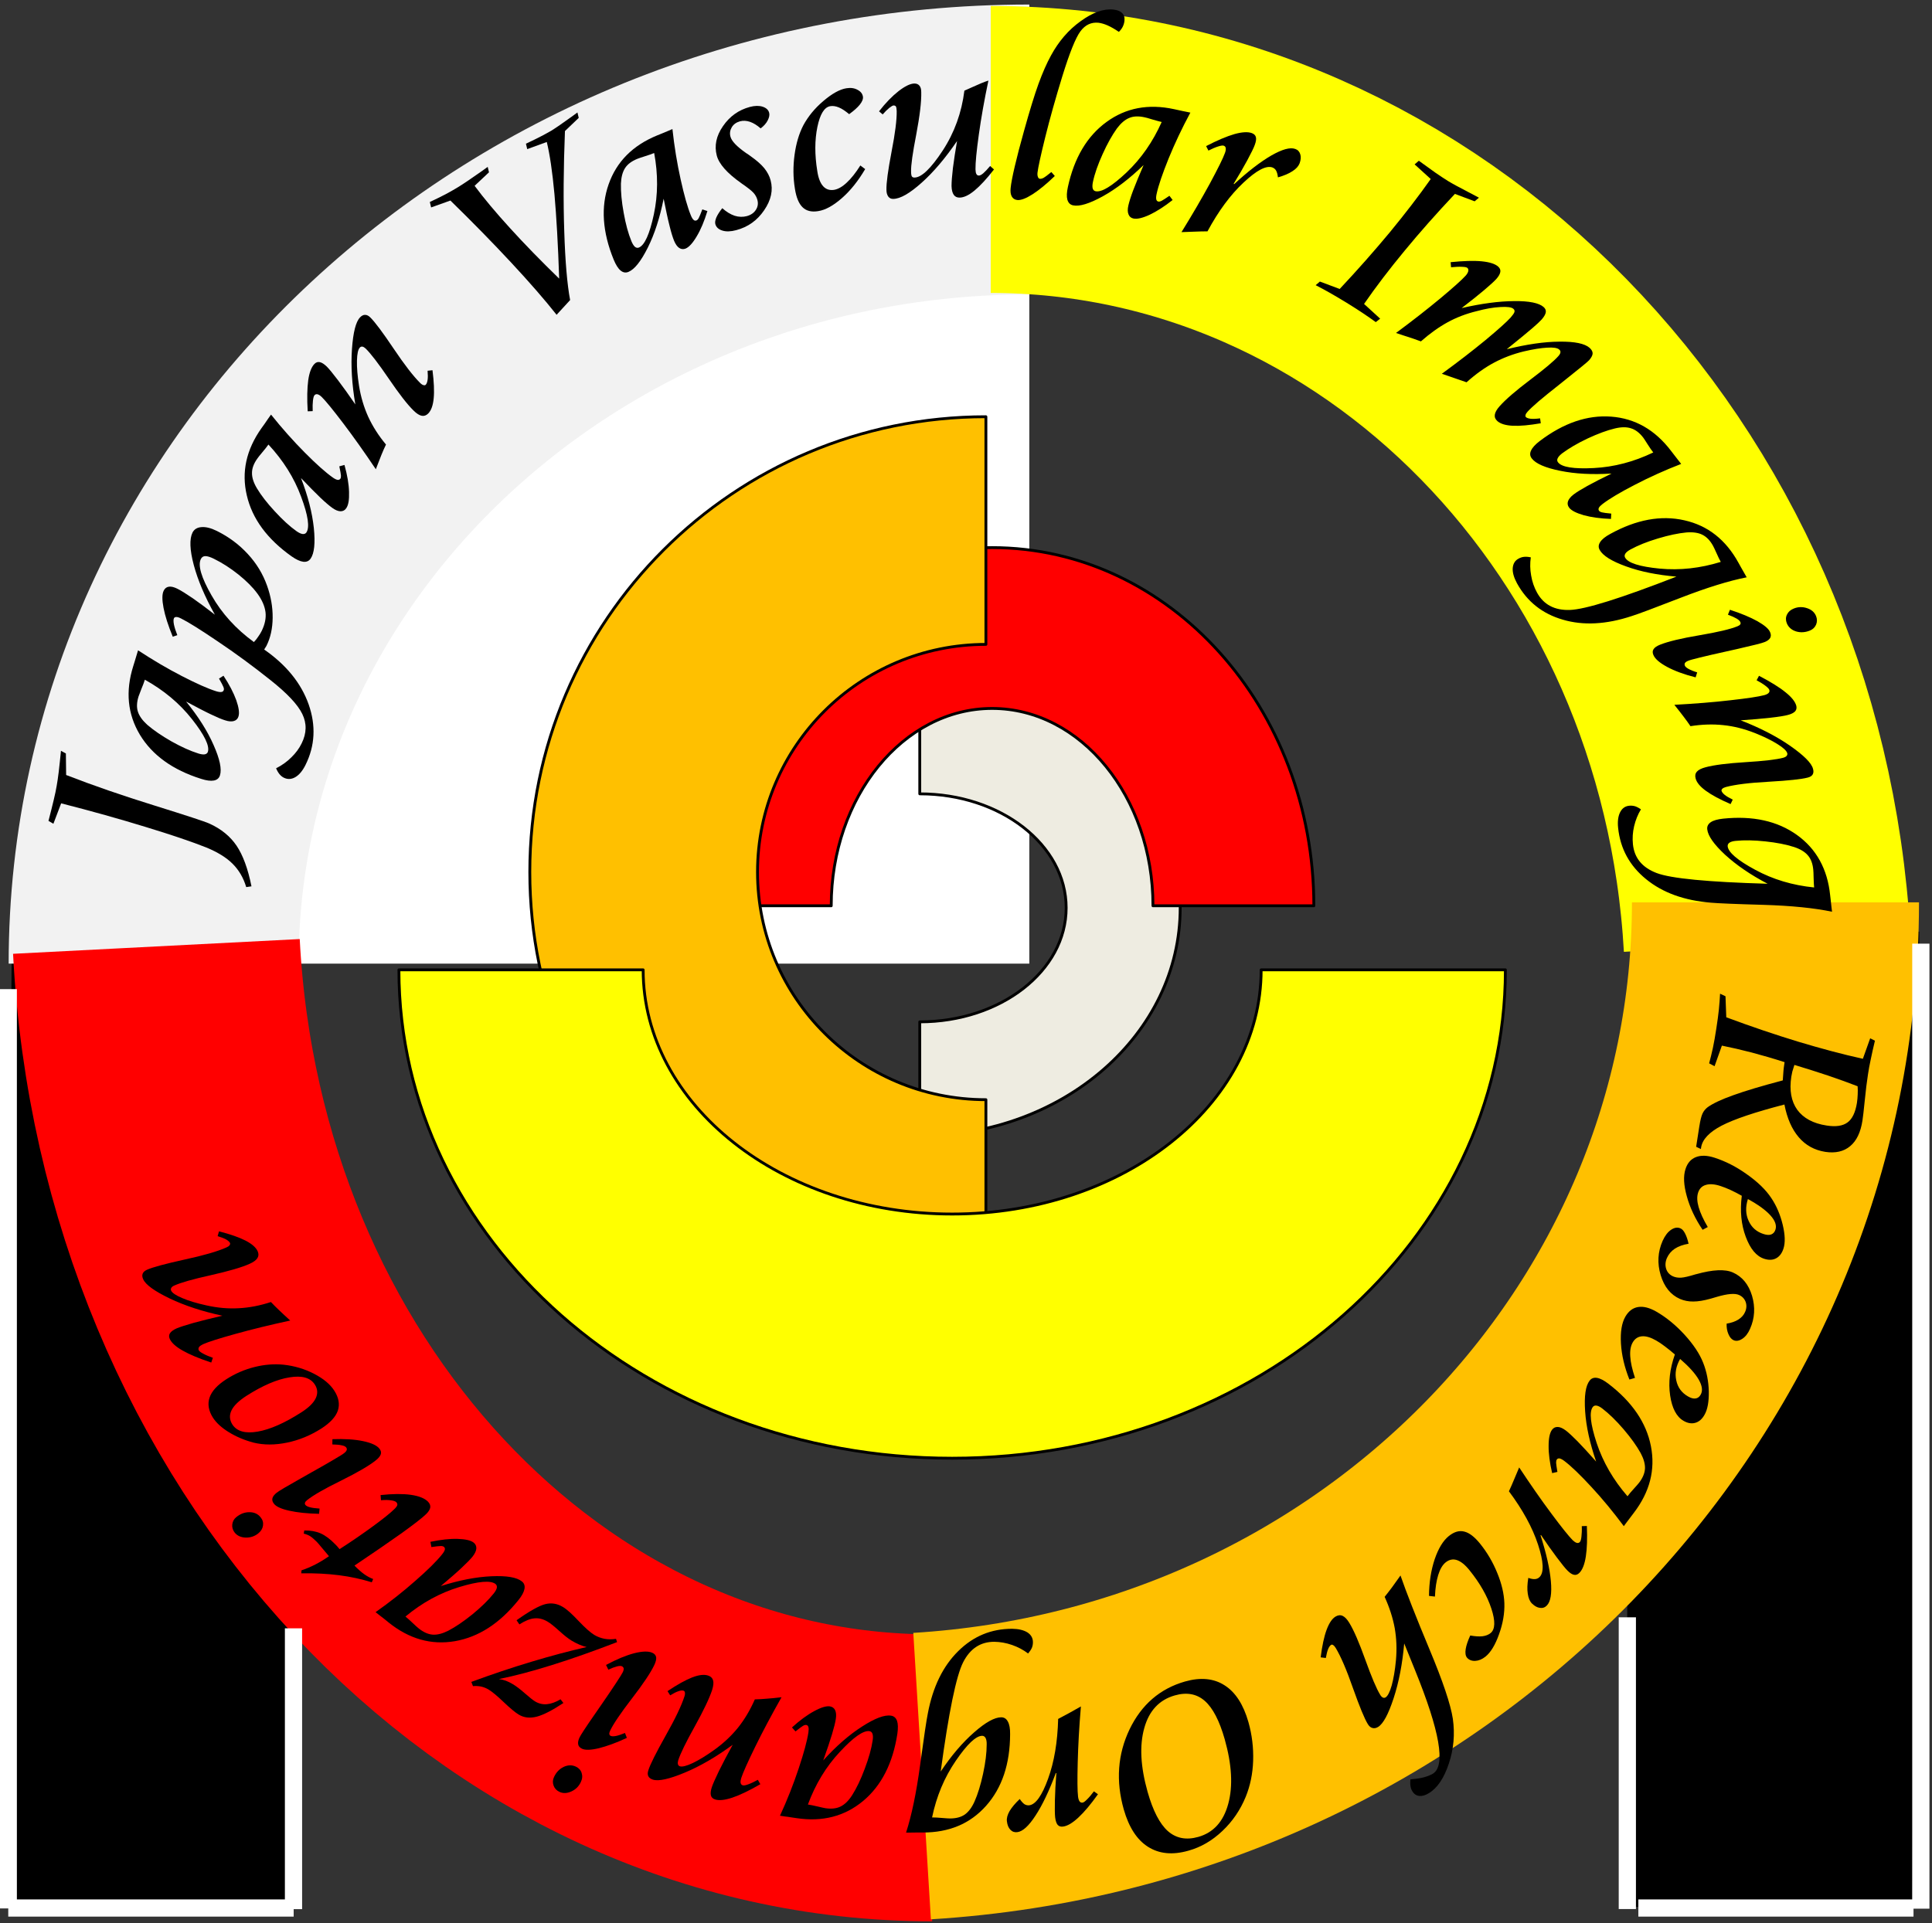 <?xml version="1.0" encoding="UTF-8" standalone="no"?><!DOCTYPE svg PUBLIC "-//W3C//DTD SVG 1.1//EN" "http://www.w3.org/Graphics/SVG/1.1/DTD/svg11.dtd"><svg width="100%" height="100%" viewBox="0 0 701 698" version="1.1" xmlns="http://www.w3.org/2000/svg" xmlns:xlink="http://www.w3.org/1999/xlink" xml:space="preserve" xmlns:serif="http://www.serif.com/" style="fill-rule:evenodd;clip-rule:evenodd;stroke-linejoin:round;stroke-miterlimit:2;"><rect x="0" y="0" width="701" height="698" fill="#333333" stroke="none"/><g><rect x="0" y="0" width="700.448" height="697.475" style="fill:none;"/><clipPath id="_clip1"><rect x="0" y="0" width="700.448" height="697.475"/></clipPath><g clip-path="url(#_clip1)"><path d="M641.702,692.413l2.625,-354.675" style="fill:none;stroke:#000;stroke-width:104.15px;"/><path d="M53.746,692.413l2.625,-354.675" style="fill:none;stroke:#000;stroke-width:104.15px;"/><path d="M373.472,54.248c-175.456,0 -317.726,132.308 -317.726,295.489l317.726,0l0,-295.489Z" style="fill:#fff;"/><path d="M373.472,54.248c-175.456,0 -317.726,132.308 -317.726,295.489" style="fill:none;stroke:#f2f2f2;stroke-width:105.21px;"/><path d="M338.225,645.227c-149.333,0 -272.761,-132.308 -281.479,-301.739" style="fill:none;stroke:#f00;stroke-width:104.15px;"/><path d="M359.473,54.248c149.208,0 272.605,126.308 281.729,288.271" style="fill:none;stroke:#ff0;stroke-width:104.15px;"/><path d="M644.202,327.488c0,167.619 -135.521,306.426 -309.633,317.114" style="fill:none;stroke:#ffc000;stroke-width:104.15px;"/><path d="M17.592,297.927c0.781,-3.062 1.437,-5.594 1.906,-7.625c0.469,-2 0.844,-3.687 1.062,-5.062c0.25,-1.375 0.5,-3.094 0.75,-5.125c0.25,-2.062 0.5,-4.594 0.812,-7.625l1.781,0.969l0.094,7.812c9.812,3.812 20.498,7.5 32.091,11.093c11.593,3.625 18.217,5.781 19.874,6.531c4.281,1.937 7.562,4.625 9.874,8.031c2.312,3.437 4.125,8.343 5.406,14.749l-1.906,0.281c-1,-3.375 -2.656,-6.187 -4.937,-8.468c-2.25,-2.25 -5.437,-4.219 -9.531,-5.906c-5.187,-2.062 -12.53,-4.562 -21.967,-7.437c-9.468,-2.906 -19.686,-5.781 -30.716,-8.593l-2.812,7.406l-1.781,-1.031Z"/><path d="M50.277,252.741c-0.656,2.094 -0.75,3.937 -0.25,5.531c0.5,1.594 1.656,3.187 3.406,4.781c2.25,1.937 5.156,3.937 8.749,6c3.625,2.031 6.874,3.5 9.781,4.406c0.969,0.312 1.781,0.406 2.344,0.312c0.594,-0.125 0.969,-0.437 1.125,-0.937c0.656,-2.156 -1.25,-6.094 -5.781,-11.843c-4.531,-5.75 -10.249,-10.5 -17.092,-14.312c-0.281,0.906 -0.687,2.031 -1.25,3.344c-0.531,1.344 -0.875,2.25 -1.031,2.719Zm-0.187,-16.718c5.343,3.5 10.624,6.625 15.905,9.343c5.281,2.719 9.437,4.562 12.405,5.5c0.812,0.25 1.469,0.344 1.906,0.281c0.469,-0.062 0.75,-0.281 0.875,-0.687c0.125,-0.312 0.062,-0.719 -0.156,-1.219c-0.187,-0.5 -0.719,-1.469 -1.562,-2.969l1.625,-1.031c2.125,3.219 3.656,6.187 4.625,8.843c0.937,2.687 1.219,4.656 0.812,5.937c-0.25,0.844 -0.812,1.406 -1.656,1.656c-0.812,0.25 -1.875,0.187 -3.187,-0.25c-1.25,-0.375 -3,-1.125 -5.281,-2.219c-2.25,-1.062 -5.218,-2.625 -8.874,-4.594c4.406,5.437 7.749,10.687 9.968,15.781c2.25,5.062 3.031,8.75 2.312,11c-0.312,1.031 -1.062,1.656 -2.187,1.875c-1.156,0.219 -2.687,0.031 -4.625,-0.594c-10.343,-3.25 -17.749,-8.593 -22.248,-16.031c-4.468,-7.468 -5.281,-15.749 -2.406,-24.874l0.562,-1.812c0.281,-0.875 0.5,-1.594 0.656,-2.187c0.187,-0.594 0.375,-1.187 0.531,-1.75Z"/><path d="M72.87,202.899c-1.125,2.281 0.156,6.687 3.906,13.218c3.718,6.531 8.843,12.156 15.343,16.906c0.625,-0.656 1.156,-1.312 1.594,-2c0.469,-0.656 0.875,-1.312 1.219,-2c1.187,-2.406 1.656,-4.687 1.406,-6.844c-0.281,-2.187 -1.25,-4.437 -2.969,-6.781c-1.687,-2.281 -3.968,-4.562 -6.843,-6.875c-2.906,-2.312 -5.843,-4.219 -8.843,-5.687c-1.344,-0.687 -2.406,-1 -3.156,-1c-0.75,0 -1.312,0.344 -1.656,1.062Zm-13.468,11.468c0.406,-0.844 1.031,-1.312 1.875,-1.437c0.812,-0.125 1.844,0.125 3.094,0.75c1.281,0.625 3.125,1.781 5.562,3.437c2.406,1.687 5.093,3.656 8.031,5.969c-3.656,-6.531 -6.187,-12.531 -7.656,-18.031c-1.469,-5.5 -1.594,-9.437 -0.469,-11.75c0.625,-1.219 1.719,-1.906 3.312,-2c1.562,-0.125 3.406,0.344 5.5,1.375c4.343,2.156 8.093,4.937 11.249,8.375c3.187,3.437 5.5,7.281 6.999,11.5c1.375,3.844 2.062,7.718 2.031,11.625c-0.031,3.875 -0.781,7.281 -2.25,10.218c0,0 -0.094,0.156 -0.281,0.469c-0.219,0.281 -0.375,0.594 -0.531,0.875c8.031,5.594 13.405,12.218 16.124,19.906c2.687,7.687 2.312,14.999 -1.125,21.937c-1.062,2.156 -2.312,3.656 -3.718,4.469c-1.406,0.812 -2.781,0.875 -4.187,0.187c-0.562,-0.281 -1.094,-0.719 -1.562,-1.281c-0.469,-0.594 -0.875,-1.281 -1.219,-2.125c2.031,-1.031 3.875,-2.312 5.468,-3.906c1.625,-1.562 2.906,-3.281 3.812,-5.156c1.812,-3.656 1.906,-7.218 0.219,-10.656c-1.656,-3.437 -5.562,-7.562 -11.687,-12.406c-6.312,-5.031 -12.655,-9.687 -18.999,-13.937c-6.312,-4.281 -10.718,-7.031 -13.249,-8.281c-0.719,-0.375 -1.281,-0.562 -1.719,-0.562c-0.437,-0.031 -0.75,0.125 -0.906,0.437c-0.219,0.437 -0.219,1.219 0,2.344c0.25,1.125 0.656,2.406 1.219,3.812l-1.656,0.562c-1.656,-4.031 -2.781,-7.531 -3.344,-10.468c-0.562,-2.906 -0.562,-5 0.062,-6.25Z"/><path d="M93.368,166.432c-1.281,1.781 -1.937,3.531 -1.937,5.187c-0.031,1.687 0.562,3.531 1.781,5.594c1.531,2.562 3.687,5.344 6.5,8.375c2.812,3.062 5.437,5.469 7.906,7.218c0.875,0.594 1.594,0.937 2.187,1c0.562,0.062 1.031,-0.094 1.344,-0.531c1.281,-1.844 0.656,-6.187 -1.906,-13.031c-2.531,-6.875 -6.5,-13.156 -11.843,-18.906c-0.562,0.781 -1.281,1.719 -2.219,2.812c-0.937,1.094 -1.531,1.875 -1.812,2.281Zm4.968,-15.968c3.968,4.969 8.062,9.562 12.249,13.781c4.187,4.219 7.562,7.218 10.124,9.031c0.687,0.5 1.281,0.781 1.719,0.875c0.469,0.062 0.812,-0.062 1.062,-0.406c0.187,-0.25 0.25,-0.656 0.219,-1.187c-0.031,-0.562 -0.25,-1.656 -0.594,-3.312l1.875,-0.5c1.031,3.719 1.594,7 1.656,9.843c0.094,2.844 -0.25,4.781 -1.031,5.875c-0.5,0.75 -1.187,1.094 -2.062,1.094c-0.875,-0.031 -1.844,-0.406 -2.969,-1.219c-1.062,-0.75 -2.531,-2 -4.343,-3.719c-1.812,-1.75 -4.156,-4.094 -7.031,-7.125c2.531,6.531 4.062,12.562 4.656,18.093c0.562,5.5 0.187,9.25 -1.187,11.187c-0.625,0.875 -1.531,1.25 -2.687,1.094c-1.156,-0.156 -2.562,-0.812 -4.218,-1.969c-8.843,-6.281 -14.249,-13.625 -16.218,-22.093c-2,-8.468 -0.219,-16.593 5.312,-24.405l1.125,-1.562c0.5,-0.719 0.937,-1.344 1.281,-1.875c0.344,-0.531 0.719,-1.031 1.062,-1.5Z"/><path d="M114.085,132.089c0.562,-0.594 1.219,-0.812 1.969,-0.656c0.719,0.156 1.562,0.687 2.5,1.594c0.844,0.844 2.187,2.469 4.062,4.937c1.844,2.437 3.968,5.375 6.312,8.812c-1.25,-7.343 -1.656,-14.062 -1.219,-20.156c0.437,-6.062 1.406,-9.875 2.937,-11.437c0.594,-0.625 1.219,-0.937 1.844,-0.906c0.625,0 1.25,0.312 1.875,0.937c1.656,1.625 4.468,5.375 8.437,11.281c3.968,5.906 7.187,10.062 9.687,12.531c0.406,0.406 0.812,0.656 1.156,0.75c0.375,0.094 0.625,0.062 0.812,-0.125c0.344,-0.344 0.562,-0.937 0.687,-1.75c0.125,-0.844 0.125,-1.937 0,-3.344l1.781,-0.187c0.531,4.219 0.687,7.625 0.437,10.187c-0.25,2.594 -0.906,4.406 -1.969,5.5c-0.719,0.719 -1.5,1 -2.344,0.844c-0.875,-0.156 -1.875,-0.781 -3,-1.906c-2.25,-2.187 -5.218,-6.031 -8.968,-11.531c-3.75,-5.5 -6.531,-9.125 -8.374,-10.937c-0.406,-0.375 -0.781,-0.625 -1.156,-0.719c-0.375,-0.062 -0.719,0.031 -0.969,0.312c-0.656,0.656 -1,2.25 -1.062,4.75c-0.062,2.5 0.187,5.562 0.75,9.156c0.656,4.062 1.781,7.812 3.344,11.25c1.594,3.437 3.718,6.812 6.437,10.062c-0.594,1.219 -1.156,2.531 -1.719,3.906c-0.562,1.406 -1.219,3.094 -1.969,5.062c-4.125,-6.156 -8.062,-11.718 -11.812,-16.656c-3.75,-4.937 -6.343,-8.125 -7.812,-9.562c-0.531,-0.531 -1.031,-0.844 -1.469,-0.969c-0.437,-0.125 -0.812,-0.031 -1.125,0.281c-0.281,0.281 -0.469,0.937 -0.594,1.969c-0.125,1.031 -0.156,2.312 -0.094,3.844l-1.812,0.062c-0.281,-4.656 -0.187,-8.406 0.187,-11.25c0.406,-2.844 1.156,-4.812 2.25,-5.937Z"/><path d="M155.957,73.31c2.062,-0.969 3.968,-1.906 5.718,-2.812c1.719,-0.937 3.25,-1.781 4.5,-2.562c1.656,-1 4.593,-2.969 8.749,-5.906c0.906,-0.656 1.594,-1.156 2.031,-1.469l0.469,1.969l-5.218,4.906c3.344,4.5 7.624,9.625 12.812,15.312c5.187,5.719 11.155,11.843 17.874,18.374c-0.406,-12.312 -1,-22.562 -1.719,-30.686c-0.75,-8.156 -1.687,-14.437 -2.781,-18.906l-7.093,2.594l-0.469,-1.969c2.344,-1.094 4.218,-2.031 5.656,-2.781c1.437,-0.75 2.625,-1.406 3.593,-1.969c1.469,-0.906 4.031,-2.656 7.656,-5.281c0.781,-0.594 1.375,-1.031 1.781,-1.312l0.469,1.969l-5,4.781c-0.531,13.375 -0.625,25.53 -0.25,36.467c0.344,10.906 1.062,19.218 2.125,24.874l-4.906,5.344c-4.312,-5.469 -9.812,-11.781 -16.499,-18.968c-6.687,-7.187 -14.03,-14.687 -22.03,-22.499l-6.999,2.5l-0.469,-1.969Z"/><path d="M231.233,57.654c-2.062,0.844 -3.531,1.937 -4.437,3.344c-0.906,1.406 -1.406,3.312 -1.5,5.687c-0.062,2.969 0.25,6.469 1,10.562c0.719,4.062 1.656,7.5 2.812,10.312c0.406,0.969 0.844,1.656 1.281,2.031c0.469,0.375 0.937,0.437 1.437,0.25c2.062,-0.844 3.875,-4.844 5.406,-12c1.531,-7.156 1.562,-14.593 0.125,-22.312c-0.875,0.375 -2,0.75 -3.375,1.187c-1.375,0.437 -2.281,0.75 -2.75,0.937Zm12.749,-10.812c0.687,6.344 1.687,12.406 2.969,18.218c1.281,5.781 2.5,10.156 3.687,13.031c0.312,0.812 0.656,1.375 1,1.687c0.312,0.312 0.687,0.375 1.062,0.219c0.312,-0.125 0.594,-0.406 0.844,-0.906c0.25,-0.469 0.687,-1.5 1.281,-3.094l1.844,0.594c-1.125,3.687 -2.406,6.75 -3.875,9.187c-1.437,2.437 -2.781,3.906 -4.031,4.437c-0.812,0.312 -1.594,0.25 -2.312,-0.219c-0.719,-0.469 -1.344,-1.344 -1.875,-2.625c-0.5,-1.219 -1.062,-3.031 -1.656,-5.469c-0.625,-2.437 -1.312,-5.687 -2.125,-9.781c-1.375,6.875 -3.281,12.781 -5.75,17.749c-2.5,4.969 -4.812,7.906 -7.031,8.812c-1,0.406 -1.937,0.25 -2.844,-0.5c-0.906,-0.75 -1.719,-2.062 -2.5,-3.937c-4.093,-10.031 -4.718,-19.156 -1.844,-27.343c2.875,-8.218 8.749,-14.124 17.592,-17.749l1.781,-0.719c0.812,-0.344 1.531,-0.625 2.094,-0.875c0.562,-0.25 1.125,-0.5 1.687,-0.719Z"/><path d="M272.073,38.811c1.75,-0.469 3.312,-0.5 4.625,-0.094c1.312,0.437 2.094,1.156 2.375,2.187c0.219,0.781 0.031,1.719 -0.531,2.812c-0.562,1.094 -1.437,2.062 -2.562,2.875c-1.312,-1.156 -2.594,-1.937 -3.843,-2.375c-1.281,-0.437 -2.5,-0.5 -3.656,-0.187c-1.312,0.375 -2.312,1.062 -2.969,2.156c-0.625,1.062 -0.812,2.219 -0.469,3.437c0.437,1.625 2.312,3.562 5.593,5.875c0.781,0.5 1.406,0.937 1.812,1.25c2.156,1.531 3.781,2.969 4.875,4.312c1.094,1.375 1.875,2.812 2.281,4.375c0.969,3.562 0.187,7.187 -2.344,10.875c-2.5,3.687 -5.875,6.094 -10.124,7.218c-1.969,0.531 -3.656,0.594 -5.031,0.156c-1.406,-0.437 -2.25,-1.219 -2.562,-2.375c-0.156,-0.625 -0.031,-1.437 0.406,-2.469c0.469,-1 1.156,-2.094 2.125,-3.281c1.5,1.344 3,2.25 4.5,2.75c1.5,0.469 2.969,0.5 4.406,0.125c1.469,-0.406 2.562,-1.156 3.281,-2.281c0.719,-1.094 0.906,-2.344 0.531,-3.656c-0.25,-0.906 -0.719,-1.781 -1.437,-2.562c-0.719,-0.781 -2.156,-1.906 -4.25,-3.344c0,0 -0.094,-0.062 -0.25,-0.187c-5.031,-3.562 -7.968,-6.875 -8.781,-9.937c-0.937,-3.562 -0.219,-7.125 2.25,-10.687c2.437,-3.562 5.687,-5.875 9.749,-6.968"/><path d="M307.133,32.03c1.531,-0.25 2.875,-0.062 4,0.562c1.156,0.594 1.781,1.406 1.969,2.469c0.125,0.844 -0.25,1.812 -1.125,2.906c-0.875,1.094 -2.187,2.25 -3.875,3.469c-1.375,-1.156 -2.594,-1.969 -3.718,-2.437c-1.125,-0.469 -2.156,-0.625 -3.125,-0.469c-2.156,0.344 -3.718,2.875 -4.687,7.562c-0.969,4.719 -1,10.062 -0.031,15.999c0.375,2.531 1.094,4.344 2.125,5.5c1.031,1.125 2.344,1.562 3.968,1.312c1.437,-0.25 2.969,-1.094 4.593,-2.625c1.625,-1.5 3.281,-3.594 4.937,-6.219l1.75,1.312c-2.5,4.25 -5.281,7.75 -8.406,10.5c-3.125,2.75 -6,4.344 -8.624,4.75c-2.406,0.406 -4.312,-0.062 -5.656,-1.375c-1.375,-1.312 -2.312,-3.562 -2.812,-6.781c-0.656,-4 -0.687,-8.093 -0.125,-12.25c0.562,-4.156 1.625,-7.718 3.187,-10.75c1.75,-3.219 4.156,-6.187 7.312,-8.843c3.156,-2.687 5.937,-4.219 8.343,-4.594Z"/><path d="M358.629,29.249c-1.469,6.968 -2.625,13.468 -3.468,19.531c-0.844,6.031 -1.25,10.281 -1.219,12.687c0.031,0.812 0.125,1.375 0.344,1.719c0.187,0.375 0.5,0.531 0.906,0.531c0.406,0 0.937,-0.281 1.594,-0.844c0.656,-0.562 1.469,-1.437 2.469,-2.625l1.406,1.25c-2.656,3.406 -5,5.937 -7.031,7.625c-2.062,1.719 -3.875,2.562 -5.406,2.594c-0.969,0.031 -1.687,-0.312 -2.187,-1.031c-0.469,-0.687 -0.75,-1.781 -0.781,-3.187c0,-1.437 0.156,-3.625 0.5,-6.531c0.375,-2.937 0.875,-6.187 1.5,-9.781c-4.25,6.219 -8.531,11.281 -12.843,15.124c-4.312,3.875 -7.749,5.844 -10.28,5.875c-0.781,0.031 -1.375,-0.25 -1.812,-0.812c-0.437,-0.594 -0.687,-1.406 -0.687,-2.469c-0.062,-2.469 0.562,-7.062 1.844,-13.781c1.312,-6.719 1.937,-11.656 1.875,-14.843c-0.031,-0.812 -0.125,-1.344 -0.281,-1.625c-0.156,-0.25 -0.437,-0.375 -0.844,-0.375c-0.312,0 -0.844,0.312 -1.562,0.875c-0.719,0.594 -1.531,1.375 -2.406,2.375l-1.312,-1.125c2.375,-3.062 4.75,-5.5 7.062,-7.312c2.344,-1.812 4.25,-2.75 5.75,-2.781c0.812,0 1.406,0.25 1.844,0.781c0.437,0.5 0.656,1.281 0.656,2.312c0.094,3.5 -0.531,8.625 -1.812,15.406c-1.312,6.75 -1.937,11.218 -1.875,13.375c0,0.937 0.094,1.531 0.281,1.844c0.187,0.281 0.531,0.437 1,0.406c2.531,-0.031 5.937,-3.312 10.187,-9.781c4.25,-6.5 6.874,-13.75 7.874,-21.749c0.594,-0.25 1.469,-0.656 2.656,-1.187c2.656,-1.219 4.687,-2.062 6.062,-2.469Z"/><path d="M403.97,3.469c1.406,0.156 2.469,0.562 3.156,1.25c0.719,0.719 1,1.625 0.875,2.75c-0.062,0.781 -0.281,1.5 -0.625,2.219c-0.344,0.687 -0.812,1.312 -1.406,1.875c-1.437,-0.969 -2.781,-1.75 -4.031,-2.312c-1.25,-0.562 -2.406,-0.875 -3.406,-1c-2.594,-0.25 -4.781,0.781 -6.5,3.094c-1.75,2.344 -3.937,7.781 -6.593,16.374c-2.406,7.843 -4.468,15.156 -6.156,21.937c-1.687,6.812 -2.625,11.125 -2.844,13.031c-0.062,0.625 0,1.156 0.156,1.531c0.156,0.406 0.375,0.625 0.656,0.656c0.437,0.062 0.875,-0.062 1.375,-0.312c0.5,-0.281 1.437,-0.969 2.844,-2.125l1.25,1.437c-3,2.906 -5.687,5.094 -8.062,6.625c-2.406,1.531 -4.25,2.219 -5.531,2.094c-0.906,-0.094 -1.562,-0.5 -2,-1.25c-0.437,-0.75 -0.562,-1.781 -0.437,-3.031c0.156,-1.656 0.656,-4.312 1.5,-7.906c0.844,-3.625 1.969,-7.937 3.375,-12.937c2.031,-7.312 3.781,-13 5.25,-17.062c1.5,-4.094 3,-7.5 4.531,-10.281c2.781,-5.125 6.343,-9.281 10.749,-12.437c4.375,-3.187 8.343,-4.594 11.874,-4.219Z"/><path d="M415.25,42.561c-2.156,-0.469 -4,-0.406 -5.531,0.25c-1.562,0.625 -3.031,1.906 -4.468,3.812c-1.719,2.406 -3.468,5.5 -5.156,9.25c-1.719,3.781 -2.906,7.156 -3.531,10.125c-0.219,1.031 -0.25,1.812 -0.094,2.375c0.156,0.562 0.5,0.906 1.031,1.031c2.187,0.469 5.937,-1.812 11.249,-6.812c5.312,-5.031 9.562,-11.156 12.749,-18.312c-0.937,-0.219 -2.062,-0.531 -3.437,-0.937c-1.375,-0.437 -2.312,-0.687 -2.812,-0.781Zm16.655,-1.687c-3.031,5.625 -5.656,11.187 -7.906,16.687c-2.219,5.5 -3.687,9.781 -4.343,12.843c-0.187,0.844 -0.219,1.469 -0.125,1.937c0.094,0.437 0.344,0.719 0.75,0.812c0.312,0.062 0.719,-0.031 1.219,-0.281c0.469,-0.25 1.406,-0.844 2.812,-1.812l1.156,1.531c-3,2.375 -5.812,4.156 -8.374,5.375c-2.594,1.187 -4.531,1.625 -5.843,1.344c-0.875,-0.187 -1.469,-0.687 -1.781,-1.5c-0.344,-0.781 -0.375,-1.875 -0.062,-3.219c0.281,-1.25 0.844,-3.094 1.719,-5.437c0.906,-2.344 2.156,-5.437 3.812,-9.25c-5.031,4.875 -9.968,8.656 -14.811,11.343c-4.875,2.687 -8.468,3.781 -10.78,3.281c-1.062,-0.219 -1.719,-0.906 -2.062,-2.031c-0.312,-1.125 -0.25,-2.656 0.187,-4.656c2.312,-10.593 6.968,-18.437 13.999,-23.562c6.999,-5.125 15.186,-6.687 24.529,-4.656l1.875,0.406c0.875,0.219 1.625,0.344 2.219,0.469c0.625,0.125 1.219,0.25 1.812,0.375Z"/><path d="M454.216,48.311c0.812,0.312 1.312,0.781 1.469,1.469c0.187,0.687 0.031,1.625 -0.406,2.812c-0.375,1.062 -1.281,2.906 -2.687,5.531c-1.406,2.594 -3.062,5.469 -4.968,8.562l0.156,0.156c5.062,-4.656 9.562,-8.125 13.499,-10.406c3.937,-2.25 6.843,-3.062 8.687,-2.375c0.937,0.312 1.531,0.969 1.812,1.906c0.312,0.937 0.219,2.031 -0.219,3.281c-0.406,1.062 -1.25,2.031 -2.594,2.875c-1.312,0.875 -3.062,1.625 -5.281,2.25c-0.125,-1.062 -0.344,-1.875 -0.656,-2.437c-0.312,-0.562 -0.781,-0.937 -1.344,-1.156c-2.219,-0.812 -5.718,1 -10.468,5.469c-4.75,4.437 -9.124,10.343 -13.093,17.718c-1.312,0 -3.031,0.031 -5.156,0.125c-2.156,0.062 -3.562,0.125 -4.281,0.156c3.906,-6.312 7.343,-12.218 10.312,-17.656c2.937,-5.469 4.781,-9.156 5.468,-11.093c0.25,-0.687 0.344,-1.25 0.281,-1.719c-0.062,-0.469 -0.312,-0.75 -0.75,-0.906c-0.344,-0.125 -1.031,-0.031 -2,0.281c-1,0.312 -2.187,0.812 -3.531,1.5l-0.844,-1.625c4.031,-2.094 7.437,-3.531 10.218,-4.344c2.781,-0.781 4.906,-0.906 6.375,-0.375Z"/><path d="M514.805,58.342c2.312,1.687 4.312,3.125 6.031,4.344c1.719,1.187 3.25,2.187 4.593,3.031c1.375,0.844 4.062,2.312 7.999,4.344c1.375,0.75 2.437,1.312 3.187,1.687l-1.562,1.312l-7.156,-2.687c-6.656,7.062 -12.749,13.937 -18.28,20.656c-5.531,6.687 -10.437,13.125 -14.686,19.281l5.843,5.344l-1.594,1.25c-1.562,-1.125 -3.125,-2.219 -4.718,-3.281c-1.594,-1.062 -3.593,-2.344 -5.968,-3.812c-2.312,-1.406 -4.312,-2.594 -6.031,-3.562c-1.687,-0.969 -3.406,-1.875 -5.093,-2.75l1.531,-1.312l7.187,2.687c6.593,-7.031 12.624,-13.875 18.155,-20.531c5.5,-6.687 10.468,-13.125 14.874,-19.374l-5.843,-5.312l1.531,-1.312Z"/><path d="M543.616,96.778c0.625,0.562 0.875,1.187 0.75,1.937c-0.125,0.719 -0.594,1.594 -1.469,2.562c-0.75,0.812 -2.187,2.156 -4.375,4c-2.187,1.844 -4.906,4.031 -8.187,6.531c7.218,-1.656 13.593,-2.5 19.061,-2.531c5.468,-0.062 9.031,0.687 10.687,2.156c0.625,0.562 0.906,1.187 0.781,1.937c-0.125,0.719 -0.625,1.594 -1.469,2.562c-0.687,0.75 -1.781,1.781 -3.312,3.094c-1.5,1.312 -4.625,3.875 -9.374,7.718c7.218,-1.781 13.593,-2.719 19.124,-2.75c5.531,-0.062 9.156,0.687 10.937,2.25c0.75,0.687 1.125,1.375 1.094,2.062c-0.031,0.687 -0.469,1.5 -1.281,2.437c-0.469,0.531 -3.125,2.719 -7.968,6.562l-2.656,2.125c-3.25,2.562 -5.843,4.656 -7.749,6.281c-1.906,1.656 -3.219,2.875 -3.968,3.719c-0.406,0.437 -0.625,0.812 -0.719,1.187c-0.094,0.344 -0.031,0.594 0.156,0.781c0.344,0.312 0.937,0.5 1.781,0.594c0.812,0.062 1.937,0.031 3.344,-0.156l0.25,1.781c-4.187,0.719 -7.593,1.031 -10.155,0.906c-2.594,-0.125 -4.437,-0.687 -5.593,-1.687c-0.75,-0.687 -1.062,-1.437 -0.937,-2.312c0.125,-0.875 0.687,-1.906 1.75,-3.094c2.125,-2.406 5.812,-5.594 11.062,-9.562c5.281,-4 8.687,-6.844 10.249,-8.625c0.469,-0.531 0.719,-0.969 0.75,-1.375c0.062,-0.375 -0.094,-0.719 -0.469,-1.031c-0.625,-0.562 -2.094,-0.812 -4.375,-0.656c-2.25,0.125 -5.062,0.562 -8.374,1.344c-3.906,0.937 -7.531,2.312 -10.874,4.094c-3.344,1.781 -6.656,4.156 -9.968,7.125c-0.844,-0.312 -2.281,-0.812 -4.343,-1.5c-2.031,-0.687 -3.593,-1.219 -4.625,-1.594c5.843,-4.25 11.124,-8.343 15.843,-12.218c4.687,-3.906 7.718,-6.625 9.124,-8.187c0.781,-0.906 1.25,-1.562 1.375,-2c0.125,-0.437 0,-0.844 -0.375,-1.156c-0.625,-0.594 -2.219,-0.812 -4.718,-0.656c-2.531,0.125 -5.406,0.625 -8.624,1.5c-3.843,0.937 -7.343,2.281 -10.53,4.031c-3.187,1.75 -6.437,4.062 -9.687,6.937c-1.5,-0.594 -3.718,-1.312 -6.625,-2.25c-1.094,-0.375 -1.875,-0.625 -2.406,-0.812c5.968,-4.406 11.312,-8.593 16.093,-12.562c4.75,-3.969 7.812,-6.719 9.187,-8.25c0.531,-0.594 0.812,-1.125 0.937,-1.625c0.094,-0.5 0,-0.875 -0.312,-1.156c-0.25,-0.25 -0.906,-0.375 -1.937,-0.406c-1.031,-0.062 -2.344,0 -4,0.156l-0.156,-1.844c4.656,-0.469 8.406,-0.594 11.28,-0.312c2.844,0.281 4.843,0.906 6,1.937Z"/><path d="M596.237,158.838c-1.344,-1.75 -2.812,-2.875 -4.406,-3.375c-1.594,-0.531 -3.531,-0.531 -5.875,0.031c-2.875,0.687 -6.187,1.906 -9.937,3.656c-3.75,1.781 -6.812,3.594 -9.249,5.406c-0.812,0.656 -1.344,1.219 -1.594,1.781c-0.25,0.531 -0.219,1 0.125,1.437c1.344,1.781 5.687,2.469 12.999,2.094c7.281,-0.375 14.499,-2.25 21.561,-5.656c-0.594,-0.75 -1.25,-1.719 -2.031,-2.937c-0.75,-1.219 -1.312,-2.031 -1.594,-2.437Zm13.749,9.531c-5.968,2.312 -11.562,4.844 -16.842,7.593c-5.281,2.719 -9.156,5.031 -11.655,6.937c-0.687,0.531 -1.125,0.969 -1.344,1.375c-0.219,0.406 -0.187,0.781 0.062,1.125c0.187,0.25 0.562,0.437 1.094,0.562c0.5,0.125 1.625,0.281 3.312,0.437l-0.094,1.937c-3.843,-0.125 -7.124,-0.594 -9.874,-1.344c-2.719,-0.781 -4.5,-1.687 -5.312,-2.75c-0.531,-0.719 -0.687,-1.5 -0.406,-2.312c0.281,-0.812 0.969,-1.656 2.031,-2.469c1.062,-0.812 2.687,-1.812 4.875,-3.031c2.187,-1.219 5.156,-2.75 8.906,-4.562c-6.999,0.437 -13.218,0.125 -18.655,-1c-5.437,-1.094 -8.874,-2.594 -10.312,-4.5c-0.656,-0.844 -0.75,-1.812 -0.25,-2.844c0.469,-1.062 1.531,-2.219 3.125,-3.437c8.656,-6.562 17.28,-9.531 25.967,-8.875c8.656,0.656 15.874,4.781 21.686,12.406l1.156,1.5c0.531,0.719 1,1.312 1.406,1.812c0.375,0.5 0.75,0.969 1.125,1.437Z"/><path d="M621.547,198.087c-1.062,-1.937 -2.344,-3.25 -3.843,-4c-1.469,-0.75 -3.406,-1.031 -5.812,-0.844c-2.937,0.281 -6.406,1 -10.343,2.187c-3.968,1.187 -7.281,2.531 -9.968,4c-0.906,0.5 -1.531,1 -1.844,1.5c-0.312,0.5 -0.344,0.969 -0.094,1.437c1.094,1.969 5.25,3.281 12.562,4c7.281,0.687 14.655,-0.125 22.155,-2.437c-0.469,-0.812 -0.969,-1.906 -1.562,-3.219c-0.594,-1.312 -1,-2.187 -1.25,-2.625Zm12.218,11.437c-6.406,1.25 -14.374,3.719 -23.904,7.406c-9.531,3.687 -15.468,5.937 -17.811,6.656c-9.249,3.062 -17.592,3.5 -24.998,1.312c-7.437,-2.156 -12.968,-6.562 -16.624,-13.187c-1.125,-2.062 -1.656,-3.906 -1.562,-5.5c0.125,-1.594 0.812,-2.781 2.125,-3.469c0.656,-0.375 1.344,-0.594 2.062,-0.656c0.687,-0.062 1.5,0 2.375,0.187c-0.312,2.156 -0.281,4.344 0.125,6.594c0.375,2.25 1.094,4.312 2.125,6.187c2.406,4.406 6.406,6.5 11.937,6.312c5.562,-0.187 18.467,-4.219 38.653,-12.093c-6.968,-0.594 -13.062,-1.812 -18.28,-3.719c-5.218,-1.875 -8.406,-3.875 -9.562,-5.969c-0.531,-0.937 -0.469,-1.875 0.187,-2.875c0.625,-0.969 1.812,-1.937 3.593,-2.906c9.499,-5.25 18.499,-6.906 26.967,-4.969c8.499,1.906 15.03,7.062 19.624,15.437l0.937,1.687c0.437,0.781 0.812,1.437 1.125,1.969c0.312,0.531 0.625,1.094 0.906,1.594Z"/><path d="M642.265,229.461c0.344,0.812 0.344,1.5 0,2.094c-0.344,0.594 -1,1.062 -2,1.469c-0.969,0.406 -4.25,1.219 -9.843,2.5c-1.906,0.406 -3.375,0.75 -4.468,1c-3.656,0.812 -6.687,1.5 -9.093,2.094c-2.375,0.594 -3.812,0.969 -4.281,1.187c-0.594,0.219 -0.969,0.5 -1.187,0.781c-0.187,0.281 -0.219,0.625 -0.062,1c0.156,0.406 0.625,0.781 1.344,1.187c0.75,0.406 1.781,0.844 3.125,1.25l-0.562,1.812c-4.218,-1.062 -7.656,-2.344 -10.374,-3.812c-2.719,-1.469 -4.375,-2.906 -4.968,-4.344c-0.344,-0.812 -0.312,-1.5 0.094,-2.094c0.375,-0.594 1.156,-1.125 2.312,-1.594c2.875,-1.156 7.624,-2.312 14.311,-3.437c6.656,-1.125 11.249,-2.219 13.78,-3.25c0.469,-0.187 0.812,-0.406 1,-0.656c0.187,-0.25 0.219,-0.531 0.094,-0.781c-0.156,-0.469 -0.625,-0.906 -1.344,-1.344c-0.75,-0.437 -1.812,-0.937 -3.187,-1.437l0.719,-1.781c4.062,1.312 7.406,2.719 9.999,4.156c2.562,1.469 4.125,2.781 4.593,4Zm16.655,-5.906c0.437,1.062 0.437,2.125 0.031,3.125c-0.437,1 -1.156,1.719 -2.219,2.156c-1.75,0.719 -3.468,0.812 -5.093,0.312c-1.625,-0.531 -2.719,-1.5 -3.312,-2.937c-0.437,-1.094 -0.437,-2.125 0.031,-3.125c0.469,-1 1.281,-1.75 2.469,-2.219c1.594,-0.656 3.187,-0.687 4.812,-0.156c1.625,0.531 2.719,1.469 3.281,2.844Z"/><path d="M651.764,256.147c0.187,0.812 0.062,1.469 -0.437,2.031c-0.5,0.531 -1.406,1 -2.656,1.312c-1.156,0.312 -3.25,0.656 -6.312,1c-3.031,0.344 -6.656,0.656 -10.78,0.937c6.937,2.687 12.905,5.75 17.905,9.218c5,3.5 7.812,6.281 8.343,8.375c0.25,0.844 0.187,1.531 -0.125,2.062c-0.312,0.531 -0.906,0.906 -1.781,1.125c-2.25,0.594 -6.906,1.094 -13.999,1.5c-7.093,0.375 -12.343,1.031 -15.749,1.937c-0.531,0.156 -0.937,0.344 -1.219,0.594c-0.281,0.281 -0.375,0.531 -0.312,0.781c0.125,0.469 0.531,0.969 1.156,1.469c0.656,0.531 1.625,1.094 2.906,1.719l-0.781,1.625c-3.906,-1.687 -6.906,-3.312 -8.999,-4.844c-2.062,-1.5 -3.312,-3 -3.687,-4.469c-0.281,-1 -0.125,-1.812 0.469,-2.469c0.562,-0.656 1.625,-1.187 3.156,-1.594c3.031,-0.812 7.843,-1.437 14.499,-1.844c6.625,-0.406 11.187,-0.937 13.655,-1.594c0.562,-0.156 0.969,-0.375 1.219,-0.656c0.25,-0.281 0.344,-0.625 0.25,-1c-0.25,-0.875 -1.437,-2 -3.562,-3.312c-2.125,-1.344 -4.875,-2.687 -8.249,-4.031c-3.812,-1.5 -7.624,-2.469 -11.405,-2.844c-3.75,-0.406 -7.718,-0.281 -11.905,0.375c-0.75,-1.125 -1.594,-2.281 -2.5,-3.469c-0.906,-1.219 -2.031,-2.625 -3.344,-4.281c7.406,-0.406 14.186,-0.937 20.342,-1.656c6.187,-0.687 10.249,-1.312 12.249,-1.844c0.719,-0.187 1.219,-0.437 1.562,-0.75c0.344,-0.344 0.437,-0.719 0.312,-1.125c-0.094,-0.375 -0.562,-0.875 -1.375,-1.5c-0.844,-0.656 -1.906,-1.312 -3.25,-2.031l0.875,-1.625c4.125,2.156 7.343,4.125 9.562,5.937c2.25,1.781 3.562,3.437 3.968,4.937Z"/><path d="M657.92,315.614c-0.219,-2.219 -0.875,-3.937 -1.969,-5.187c-1.094,-1.281 -2.75,-2.281 -5.031,-3.031c-2.812,-0.906 -6.281,-1.594 -10.405,-2.031c-4.125,-0.437 -7.687,-0.5 -10.718,-0.187c-1.031,0.094 -1.781,0.312 -2.281,0.656c-0.5,0.344 -0.687,0.781 -0.656,1.312c0.25,2.219 3.562,5.062 9.999,8.531c6.437,3.5 13.561,5.625 21.373,6.406c-0.094,-0.937 -0.156,-2.156 -0.187,-3.562c-0.031,-1.437 -0.062,-2.406 -0.125,-2.906Zm6.812,15.281c-6.375,-1.344 -14.686,-2.187 -24.904,-2.5c-10.218,-0.281 -16.561,-0.562 -18.999,-0.781c-9.718,-0.781 -17.561,-3.625 -23.561,-8.531c-6,-4.875 -9.374,-11.093 -10.155,-18.624c-0.25,-2.312 0,-4.219 0.719,-5.656c0.719,-1.437 1.812,-2.219 3.281,-2.375c0.75,-0.094 1.469,0 2.156,0.187c0.656,0.219 1.375,0.594 2.125,1.125c-1.125,1.844 -1.937,3.875 -2.469,6.094c-0.531,2.25 -0.656,4.406 -0.437,6.562c0.5,4.969 3.344,8.437 8.562,10.437c5.187,2 18.624,3.281 40.309,3.906c-6.218,-3.25 -11.343,-6.781 -15.436,-10.531c-4.062,-3.781 -6.218,-6.844 -6.468,-9.218c-0.125,-1.062 0.312,-1.937 1.281,-2.594c0.969,-0.656 2.469,-1.062 4.468,-1.281c10.78,-1.125 19.717,0.844 26.779,5.906c7.062,5.062 11.093,12.375 12.062,21.874l0.219,1.906c0.094,0.875 0.156,1.656 0.25,2.281c0.062,0.594 0.156,1.219 0.219,1.812Z"/><path d="M673.762,400.298c0.156,-1.062 0.25,-2.094 0.281,-3.125c0.062,-1 0.031,-2 -0.031,-2.937c-3.219,-1.25 -6.749,-2.531 -10.624,-3.844c-3.843,-1.281 -7.968,-2.594 -12.312,-3.906c-0.312,0.937 -0.562,1.719 -0.75,2.406c-0.156,0.687 -0.281,1.312 -0.375,1.875c-0.75,4.937 -0.031,8.937 2.156,12c2.219,3.031 5.75,4.969 10.655,5.719c3.344,0.531 5.875,0.156 7.593,-1.125c1.719,-1.25 2.844,-3.625 3.406,-7.062Zm6.531,-22.593c-0.594,2.469 -1.094,4.719 -1.5,6.687c-0.437,2 -0.781,3.844 -1.031,5.594c-0.406,2.531 -0.781,5.656 -1.156,9.375c-0.375,3.719 -0.656,6.187 -0.844,7.343c-0.656,4.25 -2.125,7.343 -4.468,9.281c-2.312,1.937 -5.343,2.625 -9.031,2.062c-3.906,-0.625 -7.093,-2.375 -9.593,-5.281c-2.5,-2.906 -4.25,-6.875 -5.218,-11.906c-10.718,2.781 -18.311,5.344 -22.811,7.687c-4.468,2.344 -6.937,4.969 -7.406,7.843l-0.094,0.625l-1.719,-0.812l1.156,-7.406c0.344,-2.156 0.719,-3.719 1.156,-4.656c0.437,-0.937 1.062,-1.687 1.875,-2.312c1.875,-1.344 4.968,-2.812 9.281,-4.344c4.312,-1.562 10.28,-3.344 17.967,-5.375c0.094,-1.562 0.187,-2.75 0.25,-3.5c0.062,-0.75 0.156,-1.437 0.25,-2.062l0.156,-1.062c-4.187,-1.344 -8.156,-2.5 -11.937,-3.5c-3.75,-0.969 -7.374,-1.812 -10.812,-2.5l-2.656,7.468l-1.969,-1.031c0.5,-1.875 0.969,-3.781 1.375,-5.656c0.406,-1.906 0.812,-4.219 1.219,-6.906c0.437,-2.687 0.719,-5 0.937,-6.937c0.187,-1.937 0.344,-3.875 0.437,-5.781l1.969,0.937l0.281,7.625c9.062,3.375 17.749,6.312 26.061,8.843c8.312,2.5 16.124,4.594 23.498,6.219l2.656,-7.437l1.719,0.875Z"/><path d="M644.202,446.265c0.5,-1.531 -0.125,-3.281 -1.844,-5.187c-1.719,-1.906 -4.437,-3.875 -8.156,-5.906c-0.906,2.844 -0.844,5.5 0.25,7.875c1.062,2.406 2.875,4 5.406,4.812c1.156,0.375 2.094,0.437 2.812,0.156c0.719,-0.281 1.25,-0.844 1.531,-1.75Zm2.906,6.875c-0.531,1.687 -1.437,2.875 -2.656,3.531c-1.219,0.656 -2.656,0.719 -4.312,0.187c-2.844,-0.906 -5.062,-3.562 -6.718,-8c-1.656,-4.406 -2.125,-9.375 -1.437,-14.874c-1.437,-0.812 -2.844,-1.531 -4.125,-2.125c-1.312,-0.594 -2.5,-1.062 -3.562,-1.406c-2.156,-0.719 -3.968,-0.844 -5.375,-0.406c-1.406,0.406 -2.344,1.375 -2.812,2.875c-0.437,1.406 -0.375,3.125 0.219,5.187c0.594,2.062 1.687,4.469 3.312,7.218l-1.875,1c-2.687,-4 -4.593,-8.031 -5.718,-12.125c-1.156,-4.094 -1.312,-7.375 -0.5,-9.875c0.687,-2.219 1.969,-3.656 3.781,-4.375c1.844,-0.719 4.093,-0.656 6.781,0.219c3.968,1.281 7.906,3.281 11.78,6.062c3.906,2.75 6.812,5.594 8.749,8.5c1.937,2.875 3.312,6.125 4.187,9.75c0.875,3.656 0.969,6.531 0.281,8.656Z"/><path d="M634.984,482.264c-0.719,1.656 -1.656,2.875 -2.812,3.625c-1.156,0.75 -2.219,0.937 -3.187,0.5c-0.75,-0.344 -1.375,-1.062 -1.844,-2.187c-0.5,-1.125 -0.719,-2.406 -0.656,-3.812c1.719,-0.281 3.156,-0.781 4.281,-1.5c1.125,-0.719 1.937,-1.625 2.406,-2.719c0.562,-1.25 0.625,-2.469 0.219,-3.656c-0.437,-1.156 -1.219,-2 -2.406,-2.531c-1.531,-0.687 -4.218,-0.437 -8.062,0.687c-0.906,0.281 -1.625,0.5 -2.125,0.625c-2.531,0.719 -4.687,1.062 -6.406,1.062c-1.75,0.031 -3.375,-0.312 -4.843,-0.937c-3.375,-1.5 -5.718,-4.375 -6.999,-8.656c-1.281,-4.25 -1.062,-8.406 0.719,-12.437c0.844,-1.844 1.844,-3.187 3.062,-4c1.187,-0.812 2.344,-1 3.437,-0.5c0.594,0.25 1.156,0.875 1.656,1.875c0.5,0.969 0.937,2.219 1.25,3.687c-2,0.344 -3.656,0.937 -4.968,1.781c-1.312,0.875 -2.25,2 -2.875,3.375c-0.594,1.375 -0.687,2.687 -0.281,3.969c0.406,1.25 1.25,2.156 2.5,2.719c0.875,0.375 1.844,0.531 2.937,0.469c1.062,-0.062 2.812,-0.469 5.25,-1.219c0,0 0.094,0 0.281,-0.062c5.968,-1.656 10.374,-1.875 13.249,-0.594c3.375,1.5 5.687,4.312 6.937,8.437c1.219,4.156 1,8.156 -0.719,12"/><path d="M617.079,506.138c0.781,-1.375 0.562,-3.187 -0.719,-5.437c-1.281,-2.219 -3.531,-4.719 -6.749,-7.5c-1.5,2.625 -1.969,5.187 -1.406,7.75c0.531,2.594 1.969,4.531 4.25,5.844c1.062,0.625 2,0.875 2.75,0.75c0.781,-0.094 1.406,-0.562 1.875,-1.406Zm1.375,7.343c-0.875,1.562 -2,2.531 -3.344,2.906c-1.312,0.375 -2.75,0.156 -4.25,-0.719c-2.562,-1.469 -4.187,-4.562 -4.875,-9.218c-0.687,-4.687 -0.125,-9.625 1.719,-14.874c-1.25,-1.094 -2.469,-2.062 -3.625,-2.937c-1.125,-0.875 -2.187,-1.562 -3.156,-2.125c-1.969,-1.125 -3.687,-1.656 -5.156,-1.531c-1.469,0.125 -2.594,0.875 -3.375,2.25c-0.719,1.25 -1.031,2.969 -0.875,5.094c0.125,2.156 0.719,4.719 1.719,7.75l-2.031,0.594c-1.781,-4.469 -2.812,-8.812 -3.062,-13.062c-0.25,-4.219 0.281,-7.468 1.594,-9.75c1.156,-2 2.687,-3.187 4.625,-3.5c1.937,-0.312 4.125,0.25 6.593,1.656c3.593,2.062 7.031,4.875 10.249,8.375c3.219,3.531 5.468,6.906 6.749,10.156c1.281,3.219 1.969,6.687 2.062,10.437c0.062,3.719 -0.437,6.562 -1.562,8.5Z"/><path d="M594.737,538.106c1.344,-1.75 2.031,-3.469 2.125,-5.125c0.062,-1.687 -0.469,-3.562 -1.594,-5.656c-1.437,-2.594 -3.5,-5.469 -6.187,-8.625c-2.687,-3.125 -5.25,-5.625 -7.656,-7.468c-0.844,-0.656 -1.531,-1 -2.125,-1.094c-0.594,-0.094 -1.031,0.062 -1.375,0.5c-1.344,1.781 -0.875,6.125 1.406,13.093c2.312,6.937 6.031,13.375 11.187,19.312c0.562,-0.781 1.344,-1.687 2.312,-2.75c0.969,-1.062 1.594,-1.781 1.906,-2.187Zm-5.562,15.781c-3.812,-5.125 -7.718,-9.875 -11.749,-14.218c-4.031,-4.375 -7.281,-7.5 -9.781,-9.406c-0.687,-0.531 -1.25,-0.812 -1.687,-0.937c-0.469,-0.094 -0.812,0.031 -1.062,0.344c-0.219,0.281 -0.281,0.687 -0.281,1.219c0.031,0.531 0.187,1.656 0.469,3.312l-1.906,0.437c-0.875,-3.75 -1.312,-7.062 -1.281,-9.906c0,-2.812 0.437,-4.781 1.25,-5.844c0.531,-0.719 1.219,-1.031 2.094,-1c0.875,0.031 1.844,0.5 2.937,1.312c1.031,0.812 2.437,2.094 4.187,3.875c1.781,1.812 4.031,4.281 6.781,7.375c-2.281,-6.625 -3.625,-12.687 -4,-18.218c-0.375,-5.562 0.156,-9.281 1.625,-11.156c0.625,-0.844 1.531,-1.187 2.687,-1c1.156,0.187 2.531,0.906 4.125,2.125c8.624,6.594 13.78,14.156 15.436,22.687c1.656,8.531 -0.406,16.593 -6.218,24.187l-1.156,1.531c-0.531,0.687 -1,1.312 -1.375,1.812c-0.344,0.5 -0.719,1 -1.094,1.469Z"/><path d="M573.051,570.854c-0.594,0.594 -1.25,0.844 -1.937,0.687c-0.687,-0.125 -1.469,-0.625 -2.375,-1.531c-0.812,-0.812 -2.094,-2.406 -3.875,-4.781c-1.781,-2.375 -3.687,-5.062 -5.718,-8.093l-0.187,0.062c2.094,6.531 3.344,12.093 3.75,16.624c0.406,4.531 -0.094,7.5 -1.469,8.875c-0.687,0.719 -1.531,1 -2.531,0.844c-0.969,-0.125 -1.906,-0.656 -2.844,-1.562c-0.812,-0.812 -1.312,-2 -1.531,-3.562c-0.25,-1.562 -0.187,-3.469 0.187,-5.75c1,0.344 1.844,0.5 2.469,0.437c0.656,-0.062 1.187,-0.312 1.625,-0.75c1.656,-1.656 1.469,-5.594 -0.562,-11.781c-2.031,-6.187 -5.562,-12.625 -10.562,-19.343c0.562,-1.187 1.25,-2.75 2.062,-4.719c0.844,-1.969 1.375,-3.281 1.656,-3.937c4.093,6.187 7.968,11.781 11.687,16.749c3.687,4.969 6.281,8.187 7.718,9.656c0.531,0.5 1.031,0.844 1.469,0.969c0.437,0.125 0.812,0.031 1.125,-0.281c0.281,-0.281 0.5,-0.937 0.594,-1.969c0.125,-1.031 0.187,-2.312 0.125,-3.812l1.844,-0.062c0.187,4.5 0.062,8.218 -0.375,11.062c-0.437,2.844 -1.219,4.844 -2.344,5.969Z"/><path d="M538.96,601.26c-1.219,0.969 -2.469,1.469 -3.75,1.531c-1.281,0.031 -2.25,-0.375 -2.937,-1.187c-0.531,-0.656 -0.687,-1.687 -0.469,-3.094c0.219,-1.375 0.781,-3.031 1.656,-4.937c1.75,0.312 3.219,0.406 4.406,0.281c1.219,-0.156 2.187,-0.531 2.969,-1.156c1.687,-1.375 1.781,-4.344 0.281,-8.906c-1.5,-4.562 -4.125,-9.187 -7.906,-13.875c-1.594,-2 -3.125,-3.219 -4.593,-3.719c-1.437,-0.469 -2.812,-0.187 -4.093,0.844c-1.125,0.906 -2.031,2.437 -2.687,4.562c-0.656,2.125 -1.062,4.719 -1.187,7.843l-2.156,-0.25c0.031,-4.937 0.75,-9.375 2.062,-13.312c1.344,-3.937 3.062,-6.75 5.125,-8.406c1.906,-1.531 3.75,-2.094 5.593,-1.625c1.844,0.437 3.781,1.937 5.812,4.469c2.562,3.187 4.625,6.719 6.187,10.593c1.594,3.875 2.437,7.5 2.562,10.906c0.125,3.656 -0.531,7.437 -1.937,11.312c-1.375,3.875 -3.031,6.594 -4.937,8.125Z"/><path d="M518.399,650.82c-1.25,0.781 -2.406,1.094 -3.468,0.969c-1.062,-0.125 -1.875,-0.687 -2.469,-1.656c-0.344,-0.562 -0.594,-1.219 -0.687,-1.906c-0.125,-0.719 -0.125,-1.531 -0.031,-2.437c1.844,-0.156 3.406,-0.375 4.75,-0.719c1.312,-0.344 2.469,-0.781 3.406,-1.344c4.718,-2.875 2.531,-15.437 -6.531,-37.717c-1.656,-4.125 -2.969,-7.312 -3.875,-9.562c-0.656,7.468 -1.937,14.093 -3.843,19.906c-1.906,5.812 -3.781,9.281 -5.625,10.406c-0.719,0.437 -1.406,0.562 -2.062,0.375c-0.656,-0.156 -1.219,-0.656 -1.687,-1.437c-1.219,-2 -3,-6.344 -5.375,-13.031c-2.344,-6.719 -4.437,-11.562 -6.25,-14.562c-0.312,-0.5 -0.594,-0.844 -0.906,-1.031c-0.281,-0.219 -0.531,-0.25 -0.781,-0.094c-0.406,0.25 -0.75,0.75 -1.062,1.5c-0.312,0.75 -0.594,1.844 -0.844,3.25l-1.875,-0.219c0.531,-4.219 1.25,-7.562 2.156,-10c0.906,-2.437 1.969,-4.031 3.25,-4.812c0.906,-0.531 1.75,-0.625 2.562,-0.25c0.812,0.375 1.625,1.219 2.437,2.562c1.625,2.656 3.562,7.125 5.812,13.406c2.25,6.25 4.031,10.468 5.375,12.656c0.281,0.5 0.594,0.812 0.937,1c0.344,0.187 0.687,0.156 1.031,-0.031c0.781,-0.5 1.531,-1.937 2.219,-4.344c0.656,-2.406 1.187,-5.437 1.531,-9.062c0.375,-4.094 0.219,-8 -0.437,-11.75c-0.687,-3.719 -1.906,-7.5 -3.656,-11.343c0.844,-1.031 1.687,-2.156 2.594,-3.344c0.875,-1.219 1.937,-2.687 3.156,-4.406c2.062,5.969 5.531,14.843 10.437,26.593c4.937,11.781 7.781,20.249 8.562,25.437c0.781,5.594 0.312,11 -1.469,16.281c-1.75,5.281 -4.187,8.875 -7.281,10.718Z"/><path d="M434.811,666.664c5.468,-1.562 9.093,-5.531 10.843,-12c1.75,-6.437 1.312,-14.249 -1.281,-23.437c-1.906,-6.719 -4.312,-11.343 -7.218,-13.906c-2.906,-2.562 -6.531,-3.25 -10.905,-2c-5.593,1.594 -9.312,5.531 -11.062,11.843c-1.781,6.312 -1.375,14.031 1.219,23.218c1.937,6.812 4.375,11.531 7.343,14.187c3,2.625 6.656,3.344 11.062,2.094Zm-3.593,5c-5.781,1.656 -10.655,1.156 -14.686,-1.406c-4.031,-2.562 -6.937,-7.093 -8.781,-13.531c-2.937,-10.375 -2.219,-20.062 2.094,-29.093c4.343,-9 11.062,-14.781 20.155,-17.374c5.625,-1.594 10.437,-1.125 14.343,1.406c3.937,2.5 6.812,6.968 8.624,13.312c1.312,4.656 1.875,9.343 1.719,14.062c-0.156,4.719 -1.062,9.062 -2.687,13.062c-1.969,4.812 -4.812,8.968 -8.499,12.437c-3.687,3.5 -7.781,5.875 -12.28,7.125Z"/><path d="M385.721,662.914c-0.844,0.125 -1.5,-0.094 -1.969,-0.625c-0.437,-0.531 -0.75,-1.437 -0.906,-2.719c-0.125,-1.125 -0.156,-3.156 -0.094,-6.125c0.062,-2.969 0.25,-6.25 0.531,-9.906l-0.187,-0.062c-2.406,6.437 -4.843,11.593 -7.343,15.406c-2.469,3.812 -4.687,5.844 -6.656,6.062c-0.969,0.125 -1.812,-0.156 -2.5,-0.875c-0.687,-0.719 -1.094,-1.719 -1.25,-3.031c-0.156,-1.125 0.187,-2.375 0.969,-3.75c0.812,-1.344 2.031,-2.812 3.687,-4.375c0.594,0.875 1.156,1.5 1.687,1.875c0.562,0.344 1.125,0.469 1.75,0.406c2.344,-0.281 4.625,-3.5 6.843,-9.625c2.219,-6.125 3.437,-13.343 3.656,-21.718c1.156,-0.594 2.656,-1.406 4.531,-2.437c1.875,-1.062 3.094,-1.75 3.718,-2.094c-0.625,7.406 -1,14.187 -1.156,20.406c-0.156,6.187 -0.125,10.312 0.125,12.343c0.094,0.75 0.281,1.312 0.531,1.687c0.281,0.375 0.625,0.531 1.094,0.469c0.375,-0.031 0.937,-0.437 1.656,-1.187c0.75,-0.719 1.562,-1.687 2.469,-2.906l1.469,1.062c-2.625,3.687 -5,6.5 -7.124,8.468c-2.125,1.969 -3.968,3.062 -5.531,3.25Z"/><path d="M344.662,659.976c2.219,0 4,-0.469 5.375,-1.406c1.375,-0.969 2.562,-2.531 3.531,-4.687c1.219,-2.719 2.25,-6.094 3.125,-10.125c0.875,-4.062 1.312,-7.593 1.312,-10.656c0.031,-1.031 -0.125,-1.812 -0.406,-2.344c-0.281,-0.5 -0.687,-0.781 -1.219,-0.781c-2.25,0 -5.437,3 -9.562,9.031c-4.156,6.062 -7.031,12.906 -8.624,20.593c0.937,0 2.156,0.062 3.562,0.187c1.437,0.125 2.406,0.187 2.906,0.187Zm-15.905,5.125c2,-6.187 3.718,-14.343 5.093,-24.499c1.375,-10.125 2.312,-16.406 2.812,-18.812c1.812,-9.562 5.468,-17.062 10.968,-22.499c5.5,-5.469 12.03,-8.156 19.592,-8.156c2.344,0.031 4.187,0.469 5.562,1.312c1.344,0.875 2,2.062 2,3.562c0,0.719 -0.125,1.437 -0.406,2.094c-0.312,0.656 -0.75,1.312 -1.344,2c-1.719,-1.312 -3.656,-2.344 -5.812,-3.094c-2.156,-0.75 -4.312,-1.125 -6.468,-1.156c-5,0 -8.749,2.469 -11.28,7.406c-2.531,4.969 -5.25,18.187 -8.156,39.686c3.906,-5.844 7.937,-10.562 12.124,-14.218c4.156,-3.656 7.437,-5.469 9.843,-5.469c1.062,0 1.875,0.531 2.406,1.562c0.562,1 0.844,2.531 0.812,4.562c-0.031,10.843 -2.937,19.499 -8.718,25.999c-5.781,6.5 -13.436,9.718 -22.998,9.687l-1.937,0c-0.875,0 -1.656,0 -2.281,0.031l-1.812,0Z"/><path d="M299.509,656.258c2.156,0.312 4,0.125 5.5,-0.625c1.5,-0.75 2.906,-2.094 4.187,-4.125c1.594,-2.5 3.125,-5.687 4.562,-9.562c1.469,-3.875 2.437,-7.312 2.875,-10.312c0.156,-1.031 0.125,-1.812 -0.062,-2.375c-0.187,-0.562 -0.562,-0.875 -1.094,-0.969c-2.219,-0.312 -5.812,2.187 -10.78,7.562c-5,5.344 -8.843,11.718 -11.562,19.062c0.969,0.156 2.125,0.375 3.531,0.719c1.375,0.344 2.344,0.531 2.844,0.625Zm-16.499,2.719c2.656,-5.781 4.906,-11.5 6.781,-17.156c1.875,-5.625 3.062,-10 3.531,-13.093c0.125,-0.844 0.125,-1.5 0,-1.937c-0.125,-0.437 -0.406,-0.687 -0.812,-0.75c-0.344,-0.031 -0.719,0.062 -1.187,0.344c-0.469,0.281 -1.375,0.937 -2.687,2l-1.281,-1.437c2.844,-2.594 5.531,-4.562 8.031,-5.906c2.5,-1.375 4.406,-1.937 5.718,-1.75c0.906,0.156 1.531,0.594 1.906,1.375c0.375,0.781 0.469,1.844 0.25,3.219c-0.187,1.281 -0.656,3.125 -1.375,5.531c-0.719,2.406 -1.781,5.562 -3.187,9.5c4.687,-5.187 9.374,-9.281 14.061,-12.281c4.656,-3 8.156,-4.344 10.53,-3.969c1.062,0.156 1.781,0.781 2.187,1.875c0.375,1.094 0.406,2.656 0.125,4.656c-1.625,10.718 -5.781,18.874 -12.437,24.437c-6.687,5.562 -14.749,7.656 -24.186,6.219l-1.906,-0.281c-0.875,-0.156 -1.625,-0.25 -2.25,-0.312c-0.625,-0.094 -1.25,-0.187 -1.812,-0.281Z"/><path d="M259.449,653.07c-0.812,-0.25 -1.312,-0.75 -1.5,-1.437c-0.187,-0.719 -0.094,-1.719 0.312,-2.969c0.375,-1.125 1.219,-3.062 2.562,-5.844c1.344,-2.75 3.031,-5.937 5.031,-9.593c-6,4.406 -11.812,7.781 -17.436,10.125c-5.625,2.344 -9.468,3.187 -11.53,2.531c-0.844,-0.281 -1.375,-0.687 -1.656,-1.25c-0.281,-0.562 -0.281,-1.25 0,-2.094c0.687,-2.219 2.812,-6.406 6.281,-12.593c3.5,-6.187 5.781,-10.968 6.843,-14.312c0.187,-0.531 0.219,-1 0.156,-1.375c-0.062,-0.344 -0.219,-0.562 -0.5,-0.656c-0.437,-0.156 -1.062,-0.094 -1.844,0.187c-0.781,0.25 -1.781,0.75 -3,1.5l-0.969,-1.531c3.562,-2.375 6.531,-4.031 8.937,-4.969c2.406,-0.937 4.343,-1.156 5.781,-0.687c0.969,0.312 1.562,0.875 1.812,1.719c0.25,0.844 0.125,2.031 -0.344,3.531c-0.969,2.969 -3.062,7.375 -6.281,13.187c-3.25,5.812 -5.25,9.937 -6.031,12.375c-0.156,0.531 -0.187,1 -0.094,1.375c0.094,0.375 0.344,0.625 0.687,0.75c0.875,0.281 2.469,-0.125 4.718,-1.187c2.281,-1.094 4.875,-2.687 7.843,-4.812c3.344,-2.406 6.187,-5.094 8.562,-8.031c2.375,-2.969 4.406,-6.406 6.093,-10.25c1.375,-0.031 2.781,-0.125 4.281,-0.25c1.5,-0.094 3.281,-0.281 5.406,-0.531c-3.656,6.469 -6.874,12.5 -9.593,18.062c-2.719,5.562 -4.406,9.343 -5.031,11.281c-0.219,0.719 -0.312,1.281 -0.219,1.75c0.094,0.437 0.344,0.75 0.781,0.875c0.375,0.125 1.031,0 2.031,-0.375c0.969,-0.344 2.125,-0.906 3.437,-1.625l0.906,1.594c-4.062,2.344 -7.437,3.969 -10.155,4.875c-2.719,0.906 -4.812,1.125 -6.281,0.656Z"/><path d="M211.172,634.665c-0.781,-0.375 -1.25,-0.875 -1.375,-1.531c-0.156,-0.656 0,-1.5 0.437,-2.469c0.437,-0.937 2.281,-3.781 5.562,-8.5c1.094,-1.594 1.969,-2.844 2.594,-3.75c2.125,-3.094 3.875,-5.656 5.218,-7.718c1.344,-2.062 2.156,-3.344 2.344,-3.781c0.281,-0.562 0.375,-1.031 0.344,-1.375c-0.062,-0.375 -0.281,-0.625 -0.656,-0.812c-0.375,-0.156 -0.969,-0.156 -1.781,0.062c-0.844,0.219 -1.875,0.594 -3.125,1.187l-0.844,-1.719c3.843,-2.062 7.249,-3.469 10.218,-4.25c3,-0.75 5.187,-0.812 6.593,-0.156c0.781,0.344 1.25,0.875 1.375,1.594c0.094,0.687 -0.094,1.594 -0.625,2.75c-1.312,2.781 -4.031,6.875 -8.156,12.218c-4.125,5.375 -6.781,9.281 -7.937,11.75c-0.219,0.469 -0.312,0.844 -0.281,1.156c0.062,0.312 0.187,0.531 0.469,0.656c0.437,0.219 1.062,0.219 1.906,0.062c0.844,-0.156 1.937,-0.531 3.312,-1.094l0.687,1.781c-3.875,1.812 -7.281,3.031 -10.155,3.75c-2.875,0.687 -4.937,0.75 -6.125,0.187Zm-8.187,15.656c-1.062,-0.5 -1.75,-1.25 -2.125,-2.281c-0.375,-1.031 -0.344,-2.062 0.156,-3.094c0.781,-1.719 1.969,-2.937 3.5,-3.687c1.562,-0.719 3.031,-0.75 4.437,-0.094c1.062,0.5 1.781,1.281 2.094,2.312c0.344,1.062 0.25,2.156 -0.312,3.312c-0.719,1.531 -1.844,2.656 -3.406,3.375c-1.562,0.719 -3.031,0.781 -4.343,0.156Z"/><path d="M188.236,622.29c-1.312,-0.781 -3.125,-2.312 -5.468,-4.531c-2.344,-2.25 -4.187,-3.781 -5.531,-4.594c-0.844,-0.5 -1.719,-0.844 -2.687,-1.062c-0.937,-0.187 -1.906,-0.25 -2.937,-0.156l-0.594,-1.531c7.437,-2.75 14.718,-5.187 21.78,-7.312c7.062,-2.125 13.749,-3.906 20.061,-5.344c-0.875,-0.187 -1.75,-0.5 -2.656,-0.875c-0.875,-0.375 -1.844,-0.875 -2.844,-1.469c-1.125,-0.687 -2.625,-1.844 -4.468,-3.531c-1.844,-1.656 -3.219,-2.781 -4.156,-3.312c-1.594,-0.969 -3.219,-1.375 -4.812,-1.219c-1.594,0.125 -3.406,0.875 -5.468,2.187l-1.031,-1.5c4.718,-3.344 8.187,-5.281 10.405,-5.844c2.219,-0.562 4.343,-0.219 6.375,1c1.437,0.844 3.344,2.562 5.718,5.094c2.406,2.531 4.312,4.219 5.687,5.062c1.156,0.687 2.406,1.156 3.687,1.406c1.312,0.25 2.719,0.25 4.218,0.031l0.375,1.187c-8.624,3.312 -16.468,6.094 -23.498,8.281c-7.062,2.219 -13.499,3.937 -19.374,5.125c0.844,0.094 1.687,0.312 2.5,0.594c0.844,0.312 1.687,0.75 2.594,1.281c1.187,0.719 2.656,1.812 4.343,3.312c1.719,1.5 2.937,2.469 3.656,2.906c1.344,0.812 2.781,1.156 4.281,1.031c1.531,-0.125 3.187,-0.719 5,-1.781l1.031,1.344c-4.062,2.687 -7.281,4.344 -9.718,4.969c-2.469,0.625 -4.593,0.375 -6.468,-0.75Z"/><path d="M151.926,591.01c1.719,1.375 3.406,2.125 5.062,2.25c1.687,0.125 3.562,-0.375 5.687,-1.437c2.625,-1.375 5.562,-3.375 8.781,-5.969c3.187,-2.625 5.75,-5.125 7.656,-7.5c0.656,-0.812 1.031,-1.5 1.156,-2.094c0.094,-0.562 -0.062,-1.031 -0.469,-1.375c-1.75,-1.375 -6.125,-1.031 -13.124,1.094c-6.999,2.125 -13.53,5.687 -19.561,10.718c0.719,0.594 1.625,1.375 2.656,2.375c1.031,0.969 1.75,1.625 2.156,1.937Zm-15.655,-5.906c5.218,-3.687 10.062,-7.5 14.499,-11.437c4.468,-3.906 7.687,-7.093 9.624,-9.531c0.562,-0.687 0.875,-1.25 1,-1.687c0.094,-0.437 0,-0.781 -0.344,-1.062c-0.25,-0.187 -0.656,-0.312 -1.187,-0.281c-0.531,0 -1.656,0.125 -3.344,0.375l-0.344,-1.906c3.75,-0.781 7.062,-1.156 9.906,-1.062c2.812,0.094 4.781,0.531 5.812,1.375c0.687,0.562 1,1.281 0.937,2.156c-0.062,0.844 -0.531,1.812 -1.375,2.906c-0.812,1 -2.156,2.375 -4,4.094c-1.812,1.719 -4.343,3.906 -7.531,6.594c6.687,-2.125 12.812,-3.312 18.342,-3.562c5.562,-0.25 9.249,0.375 11.093,1.875c0.844,0.656 1.156,1.594 0.937,2.719c-0.219,1.156 -0.937,2.531 -2.219,4.094c-6.781,8.437 -14.468,13.406 -23.03,14.874c-8.593,1.469 -16.593,-0.812 -24.029,-6.781l-1.5,-1.219c-0.719,-0.562 -1.312,-1.031 -1.812,-1.406c-0.469,-0.375 -0.969,-0.75 -1.437,-1.125Z"/><path d="M109.304,571.011l0.094,-1.094c1.719,-0.562 3.375,-1.281 5.031,-2.125c1.625,-0.844 3.281,-1.844 4.937,-3c-1.281,-1.5 -2.219,-2.656 -2.875,-3.406c-0.625,-0.781 -1.156,-1.375 -1.562,-1.812c-0.969,-0.969 -1.781,-1.656 -2.469,-2.094c-0.687,-0.406 -1.437,-0.687 -2.25,-0.875l0.187,-1.156c2.25,-0.031 4.218,0.312 5.937,1.062c1.687,0.75 3.468,2.062 5.312,3.969l0.75,0.781c0,0 0.031,0.062 0.094,0.125c0.281,0.344 0.531,0.625 0.719,0.844c4.531,-2.906 8.593,-5.719 12.218,-8.375c3.625,-2.656 6.156,-4.687 7.624,-6.125c0.625,-0.594 1,-1.094 1.094,-1.469c0.094,-0.344 -0.031,-0.719 -0.344,-1.062c-0.344,-0.344 -1,-0.562 -1.969,-0.687c-0.969,-0.156 -2.187,-0.156 -3.593,-0.031l-0.156,-1.875c4.375,-0.469 8.031,-0.5 10.968,-0.094c2.969,0.437 5.031,1.25 6.25,2.5c0.625,0.656 0.906,1.344 0.812,2.094c-0.125,0.75 -0.625,1.562 -1.531,2.437c-1.344,1.312 -4.281,3.594 -8.781,6.844c-4.531,3.219 -10.249,7.156 -17.186,11.812c1.281,1.312 2.437,2.344 3.531,3.125c1.094,0.781 2.156,1.344 3.25,1.75l-0.5,1.187c-3.718,-1.156 -7.687,-2.031 -11.874,-2.562c-4.187,-0.531 -8.749,-0.781 -13.718,-0.687Z"/><path d="M99.43,545.793c-0.531,-0.656 -0.75,-1.312 -0.594,-2c0.156,-0.656 0.656,-1.312 1.5,-2c0.812,-0.656 3.718,-2.375 8.718,-5.187c1.687,-0.937 3,-1.687 3.968,-2.25c3.281,-1.812 5.968,-3.375 8.093,-4.625c2.125,-1.25 3.406,-2.031 3.781,-2.375c0.5,-0.375 0.781,-0.75 0.906,-1.094c0.094,-0.344 0.031,-0.656 -0.219,-0.969c-0.281,-0.344 -0.812,-0.594 -1.656,-0.75c-0.812,-0.187 -1.937,-0.281 -3.344,-0.312l0.031,-1.906c4.343,-0.156 8.031,0.062 11.03,0.687c3.031,0.625 5.031,1.531 6,2.719c0.562,0.687 0.719,1.344 0.531,2.031c-0.219,0.687 -0.781,1.406 -1.75,2.187c-2.437,1.969 -6.656,4.437 -12.718,7.437c-6.062,2.969 -10.155,5.344 -12.28,7.062c-0.406,0.312 -0.656,0.625 -0.75,0.906c-0.125,0.312 -0.062,0.562 0.125,0.812c0.281,0.375 0.844,0.656 1.687,0.875c0.812,0.219 1.969,0.375 3.468,0.469l-0.187,1.906c-4.281,-0.094 -7.874,-0.469 -10.78,-1.125c-2.875,-0.625 -4.75,-1.469 -5.562,-2.5Zm-14.249,10.468c-0.719,-0.906 -1.031,-1.906 -0.906,-3c0.125,-1.062 0.594,-1.969 1.5,-2.687c1.469,-1.187 3.062,-1.781 4.781,-1.75c1.687,0 3.031,0.625 4,1.844c0.75,0.906 1.031,1.906 0.875,3c-0.156,1.094 -0.719,2.031 -1.719,2.844c-1.312,1.062 -2.844,1.562 -4.562,1.531c-1.719,-0.062 -3.031,-0.656 -3.968,-1.781Z"/><path d="M84.306,516.981c1.625,2.5 4.687,3.375 9.187,2.594c4.531,-0.781 9.812,-3.125 15.905,-7.031c2.625,-1.687 4.343,-3.375 5.156,-5.062c0.812,-1.719 0.719,-3.375 -0.312,-4.969c-1.594,-2.5 -4.656,-3.375 -9.187,-2.625c-4.562,0.719 -9.781,2.969 -15.655,6.719c-2.75,1.781 -4.562,3.531 -5.406,5.281c-0.844,1.75 -0.719,3.437 0.312,5.094Zm-7.031,-2.437c-1.625,-2.562 -2.031,-5.031 -1.219,-7.375c0.812,-2.344 2.844,-4.531 6.093,-6.625c3.187,-2.031 6.562,-3.5 10.187,-4.406c3.593,-0.906 7.124,-1.187 10.562,-0.844c3.968,0.437 7.624,1.531 11.03,3.281c3.437,1.781 5.875,3.812 7.374,6.156c1.625,2.531 2.031,4.937 1.281,7.218c-0.781,2.281 -2.781,4.437 -5.968,6.5c-3.937,2.5 -8.062,4.219 -12.468,5.125c-4.375,0.906 -8.437,0.906 -12.155,0c-3.281,-0.875 -6.25,-2.125 -8.906,-3.75c-2.656,-1.625 -4.562,-3.375 -5.812,-5.281Z"/><path d="M61.589,485.92c-0.344,-0.75 -0.312,-1.437 0.094,-2.062c0.406,-0.625 1.219,-1.219 2.406,-1.75c1.094,-0.469 3.125,-1.125 6.062,-1.969c2.969,-0.812 6.468,-1.687 10.53,-2.625c-7.281,-1.562 -13.655,-3.656 -19.155,-6.281c-5.5,-2.656 -8.687,-4.969 -9.562,-6.937c-0.375,-0.781 -0.437,-1.469 -0.187,-2.062c0.219,-0.562 0.75,-1.031 1.562,-1.406c2.125,-0.937 6.656,-2.156 13.593,-3.687c6.937,-1.5 12.03,-2.969 15.218,-4.406c0.531,-0.219 0.906,-0.469 1.125,-0.781c0.219,-0.281 0.281,-0.562 0.187,-0.812c-0.187,-0.437 -0.656,-0.844 -1.375,-1.281c-0.719,-0.406 -1.75,-0.812 -3.125,-1.219l0.5,-1.75c4.125,1.062 7.343,2.187 9.656,3.375c2.281,1.187 3.75,2.469 4.375,3.844c0.406,0.937 0.375,1.75 -0.094,2.5c-0.469,0.75 -1.406,1.437 -2.875,2.094c-2.844,1.281 -7.531,2.625 -13.999,4.094c-6.5,1.437 -10.905,2.687 -13.249,3.75c-0.531,0.219 -0.906,0.5 -1.094,0.812c-0.219,0.344 -0.25,0.687 -0.094,1.031c0.375,0.844 1.719,1.75 4.031,2.719c2.312,1 5.218,1.875 8.781,2.656c4.031,0.906 7.906,1.25 11.718,1.031c3.781,-0.187 7.687,-0.937 11.687,-2.25c0.937,1 1.937,2 3.031,3.031c1.062,1.031 2.406,2.25 3.968,3.687c-7.249,1.562 -13.874,3.187 -19.842,4.844c-5.968,1.656 -9.906,2.906 -11.78,3.75c-0.656,0.312 -1.156,0.656 -1.437,1c-0.25,0.375 -0.312,0.781 -0.125,1.187c0.156,0.344 0.687,0.75 1.625,1.25c0.906,0.5 2.094,1 3.5,1.5l-0.594,1.719c-4.437,-1.469 -7.906,-2.937 -10.374,-4.344c-2.5,-1.406 -4.062,-2.844 -4.687,-4.25Z"/><path d="M333.725,246.741c52.215,0 94.493,37.061 94.493,82.747c0,45.717 -42.278,82.747 -94.493,82.747l0,-41.374c29.342,0 53.121,-18.499 53.121,-41.374c0,-22.843 -23.779,-41.374 -53.121,-41.374l0,-41.374Z" style="fill:#eeece1;"/><path d="M333.725,246.741c52.215,0 94.493,37.061 94.493,82.747c0,45.717 -42.278,82.747 -94.493,82.747l0,-41.374c29.342,0 53.121,-18.499 53.121,-41.374c0,-22.843 -23.779,-41.374 -53.121,-41.374l0,-41.374Z" style="fill:none;stroke:#000;stroke-width:1.03px;"/><path d="M243.232,328.738c0,-71.779 52.277,-129.995 116.741,-129.995c64.495,0 116.741,58.217 116.741,129.995l-58.371,0c0,-39.53 -26.123,-71.622 -58.371,-71.622c-32.216,0 -58.371,32.093 -58.371,71.622l-58.371,0Z" style="fill:#f00;"/><path d="M243.232,328.738c0,-71.779 52.277,-129.995 116.741,-129.995c64.495,0 116.741,58.217 116.741,129.995l-58.371,0c0,-39.53 -26.123,-71.622 -58.371,-71.622c-32.216,0 -58.371,32.093 -58.371,71.622l-58.371,0Z" style="fill:none;stroke:#000;stroke-width:1.03px;"/><path d="M357.723,481.733c-91.368,0 -165.488,-73.966 -165.488,-165.244c0,-91.247 74.119,-165.244 165.488,-165.244l0,82.622c-45.747,0 -82.869,36.999 -82.869,82.622c0,45.655 37.122,82.622 82.869,82.622l0,82.622Z" style="fill:#ffc000;"/><path d="M357.723,481.733c-91.368,0 -165.488,-73.966 -165.488,-165.244c0,-91.247 74.119,-165.244 165.488,-165.244l0,82.622c-45.747,0 -82.869,36.999 -82.869,82.622c0,45.655 37.122,82.622 82.869,82.622l0,82.622Z" style="fill:none;stroke:#000;stroke-width:1.03px;"/><path d="M546.209,351.987c0,97.903 -89.868,177.244 -200.735,177.244c-110.835,0 -200.735,-79.341 -200.735,-177.244l88.618,0c0,48.967 50.215,88.622 112.117,88.622c61.933,0 112.117,-39.655 112.117,-88.622l88.618,0Z" style="fill:#ff0;"/><path d="M546.209,351.987c0,97.903 -89.868,177.244 -200.735,177.244c-110.835,0 -200.735,-79.341 -200.735,-177.244l88.618,0c0,48.967 50.215,88.622 112.117,88.622c61.933,0 112.117,-39.655 112.117,-88.622l88.618,0Z" style="fill:none;stroke:#000;stroke-width:1.03px;"/><path d="M3,358.987l0,333.644" style="fill:none;stroke:#fff;stroke-width:6.25px;"/><path d="M106.555,692.475l-103.555,0" style="fill:none;stroke:#fff;stroke-width:6.25px;"/><path d="M590.456,692.85l0,-105.871" style="fill:none;stroke:#fff;stroke-width:6.25px;"/><path d="M106.492,692.881l0,-101.903" style="fill:none;stroke:#fff;stroke-width:6.25px;"/><path d="M696.948,692.725l0,-350.237" style="fill:none;stroke:#fff;stroke-width:6.25px;"/><path d="M694.292,692.475l-99.836,0" style="fill:none;stroke:#fff;stroke-width:6.25px;"/></g></g></svg>